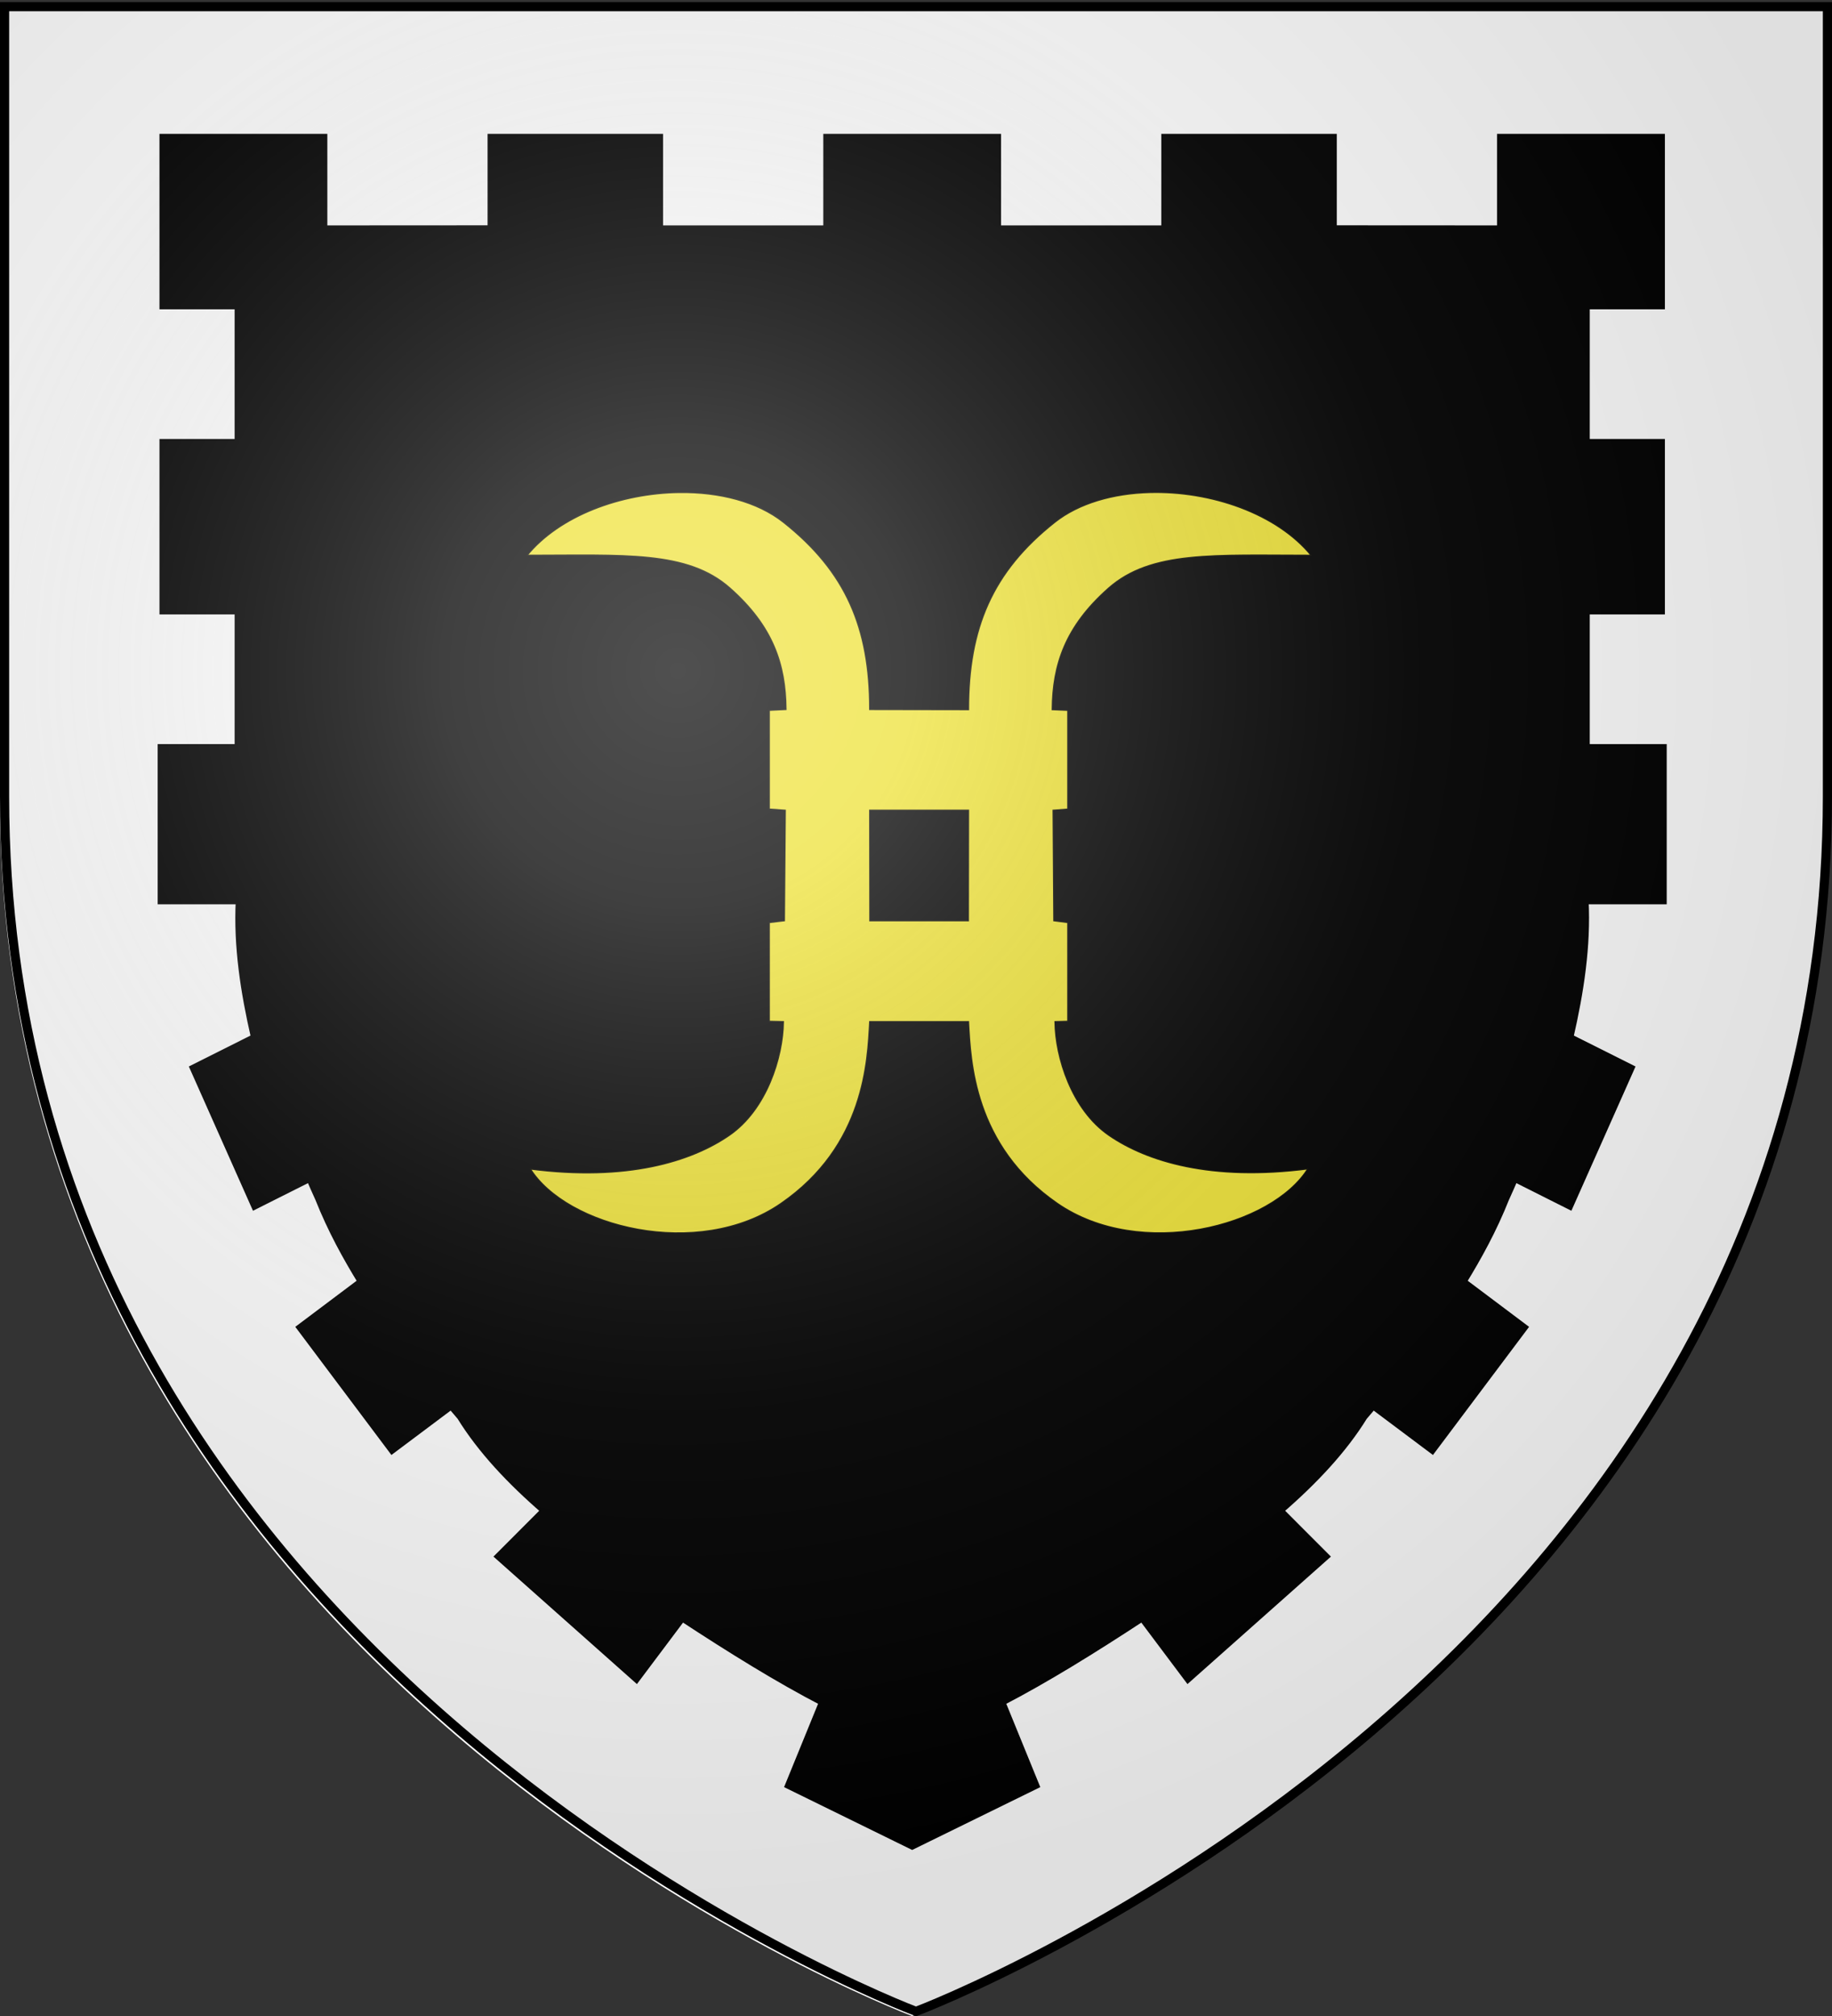 <svg xmlns="http://www.w3.org/2000/svg" xmlns:xlink="http://www.w3.org/1999/xlink" width="600" height="660" version="1.0"><rect width="100%" height="100%" fill="#333333" stroke="none"/><desc>Flag of Canton of Valais (Wallis)</desc><defs><radialGradient xlink:href="#a" id="h" cx="221.445" cy="226.331" r="300" fx="221.445" fy="226.331" gradientTransform="matrix(1.353 0 0 1.349 -77.63 -85.747)" gradientUnits="userSpaceOnUse"/><linearGradient id="a"><stop offset="0" style="stop-color:white;stop-opacity:.314"/><stop offset=".19" style="stop-color:white;stop-opacity:.251"/><stop offset=".6" style="stop-color:#6b6b6b;stop-opacity:.125"/><stop offset="1" style="stop-color:black;stop-opacity:.125"/></linearGradient></defs><g style="display:inline"><path d="M300 658.5s298.5-112.32 298.5-397.772V2.176H1.5v258.552C1.5 546.18 300 658.5 300 658.5" style="fill:#000;fill-opacity:1;fill-rule:evenodd;stroke:none"/><g style="display:inline"><path d="M0 0h600v660H0z" style="fill:none;stroke:none"/></g><g style="display:inline"><path d="M2.75 1.25v.812h-1.5v258.455c0 285.654 298.219 398.046 298.219 398.046l.531.187.531-.187S598.75 546.17 598.75 260.517V2.062h-1.5V1.25H2.75m51.978 42.576h52.478v29.966l54.977-.031V43.826h54.977v29.966h54.977V43.826h55.726v29.966h54.977V43.826h54.977v29.935l54.977.031V43.826h52.478v54.938h-24.614v44.948h24.614v54.938h-24.614v44.949h25.208v49.943h-25.583c.766 14.982-1.555 29.934-4.998 44.917l19.992 10.02-19.992 44.949-18.024-9.053c-.935 2.16-1.863 4.313-2.842 6.43q-.031.063-.063.125c-4.152 10.437-9.006 19.189-14.056 27.438l19.991 15.014-29.987 39.954-19.336-14.483c-1.013 1.212-2.038 2.4-3.061 3.59-.007.012-.024.019-.031.03-6.717 10.883-16.28 21.065-27.551 30.81l14.993 15.014-44.98 39.954-14.995-19.977c-15.989 10.483-31.603 20.176-46.105 27.687l11.12 27.25L300 603.001l-40.358-19.79 11.12-27.25c-14.502-7.51-30.116-17.204-46.105-27.687l-14.994 19.977-44.981-39.954 14.993-15.015c-11.271-9.744-20.834-19.926-27.55-30.808-.008-.012-.024-.02-.032-.031-1.023-1.19-2.048-2.378-3.061-3.59l-19.336 14.483-29.987-39.954 19.991-15.014c-5.05-8.25-9.904-17.001-14.056-27.437q-.032-.063-.063-.125c-.979-2.118-1.907-4.27-2.842-6.43l-18.024 9.052-19.992-44.95 19.992-10.019c-3.443-14.983-5.764-29.935-4.998-44.917H54.134v-49.943h25.208v-44.95H54.728v-54.937h24.614V98.764H54.728z" style="fill:#fff;fill-opacity:1;fill-rule:evenodd;stroke:none" transform="translate(-1.25 1.25)"/><path d="M54.728 43.826h52.478v29.966l54.977-.031V43.826h54.977v29.966h54.977V43.826h55.726v29.966h54.977V43.826h54.977v29.935l54.977.031V43.826h52.478v54.938h-24.614v44.948h24.614v54.938h-24.614v44.949h25.208v49.943h-25.583c.766 14.982-1.555 29.934-4.998 44.917l19.992 10.02-19.992 44.949-18.024-9.053c-.935 2.16-1.863 4.313-2.842 6.43q-.031.063-.063.125c-4.152 10.437-9.006 19.189-14.056 27.438l19.991 15.014-29.987 39.954-19.336-14.483c-1.013 1.212-2.038 2.4-3.061 3.59-.007.012-.024.019-.031.03-6.717 10.883-16.28 21.065-27.551 30.81l14.993 15.014-44.98 39.954-14.995-19.977c-15.989 10.483-31.603 20.176-46.105 27.687l11.12 27.25L300 603.001l-40.358-19.79 11.12-27.25c-14.502-7.51-30.116-17.204-46.105-27.687l-14.994 19.977-44.981-39.954 14.993-15.015c-11.271-9.744-20.834-19.926-27.55-30.808-.008-.012-.024-.02-.032-.031-1.023-1.19-2.048-2.378-3.061-3.59l-19.336 14.483-29.987-39.954 19.991-15.014c-5.05-8.25-9.904-17.001-14.056-27.437q-.032-.063-.063-.125c-.979-2.118-1.907-4.27-2.842-6.43l-18.024 9.052-19.992-44.95 19.992-10.019c-3.443-14.983-5.764-29.935-4.998-44.917H54.134v-49.943h25.208v-44.95H54.728v-54.937h24.614V98.764H54.728z" style="fill:none;stroke:#000;stroke-width:2.5;stroke-linecap:butt;stroke-linejoin:miter;stroke-miterlimit:4;stroke-opacity:1;stroke-dasharray:none;display:inline" transform="translate(-1.25 1.25)"/></g><g style="fill:#fcef3c;stroke:#000;stroke-opacity:1;stroke-width:1;stroke-miterlimit:4;stroke-dasharray:none"><g style="display:inline;fill:#fcef3c;stroke:#000;stroke-opacity:1;stroke-width:1;stroke-miterlimit:4;stroke-dasharray:none"><path d="M161.535 96.732c-33.631.371-69.332 11.714-88.351 32.387 56.486 0 92.85-2.481 117.382 16.613 25.055 19.502 32.113 38.855 32.387 61.502l-9.656.42v50.678l9.237.588c-.166 18.634-.329 37.24-.504 55.88l-8.733.923V366.4l8.146.168c-.263 17.89-9.635 44.407-31.129 57.474-21.864 13.293-59.111 23.551-115.2 17.117 20.938 29.928 97.166 47.139 145.154 17.955 48.598-29.554 50.077-72.784 51.35-92.546h56.764c1.273 19.757 2.836 62.999 51.434 92.546 47.988 29.177 124.132 11.882 145.07-18.04-56.089 6.434-93.336-3.742-115.2-17.032-21.494-13.064-30.782-39.588-31.045-57.474l7.392-.168v-50.678l-8.063-.923c-.175-18.635-.254-37.25-.42-55.88l8.483-.588v-50.678l-8.986-.336c.274-22.642 7.416-42.004 32.47-61.502 24.533-19.09 60.812-16.697 117.3-16.697-20.021-21.756-58.432-33.218-93.554-32.387-21.073.499-40.994 5.443-54.958 15.187-36.287 25.323-49.893 54.107-49.923 95.4l-56.764-.085c-.03-41.301-13.636-69.986-49.923-95.315-15.127-10.558-37.15-15.44-60.16-15.187zM271.618 258.92h56.764c-.029 18.618-.081 37.262-.084 55.88h-56.596c-.002-18.622-.055-37.258-.084-55.88z" style="opacity:.943;fill:#fcef3c;fill-opacity:1;fill-rule:nonzero;stroke:#000;stroke-width:1;stroke-miterlimit:4;stroke-opacity:1;stroke-dasharray:none;stroke-dashoffset:2.189;display:inline" transform="matrix(.567 0 0 .643 130.922 98.895)"/></g></g></g><path d="M300 658.5s298.5-112.32 298.5-397.772V2.176H1.5v258.552C1.5 546.18 300 658.5 300 658.5" style="opacity:1;fill:url(#h);fill-opacity:1;fill-rule:evenodd;stroke:none;stroke-width:1px;stroke-linecap:butt;stroke-linejoin:miter;stroke-opacity:1"/><path d="M300 658.5S1.5 546.18 1.5 260.728V2.176h597v258.552C598.5 546.18 300 658.5 300 658.5z" style="opacity:1;fill:none;fill-opacity:1;fill-rule:evenodd;stroke:#000;stroke-width:3;stroke-linecap:butt;stroke-linejoin:miter;stroke-miterlimit:4;stroke-dasharray:none;stroke-opacity:1"/></svg>